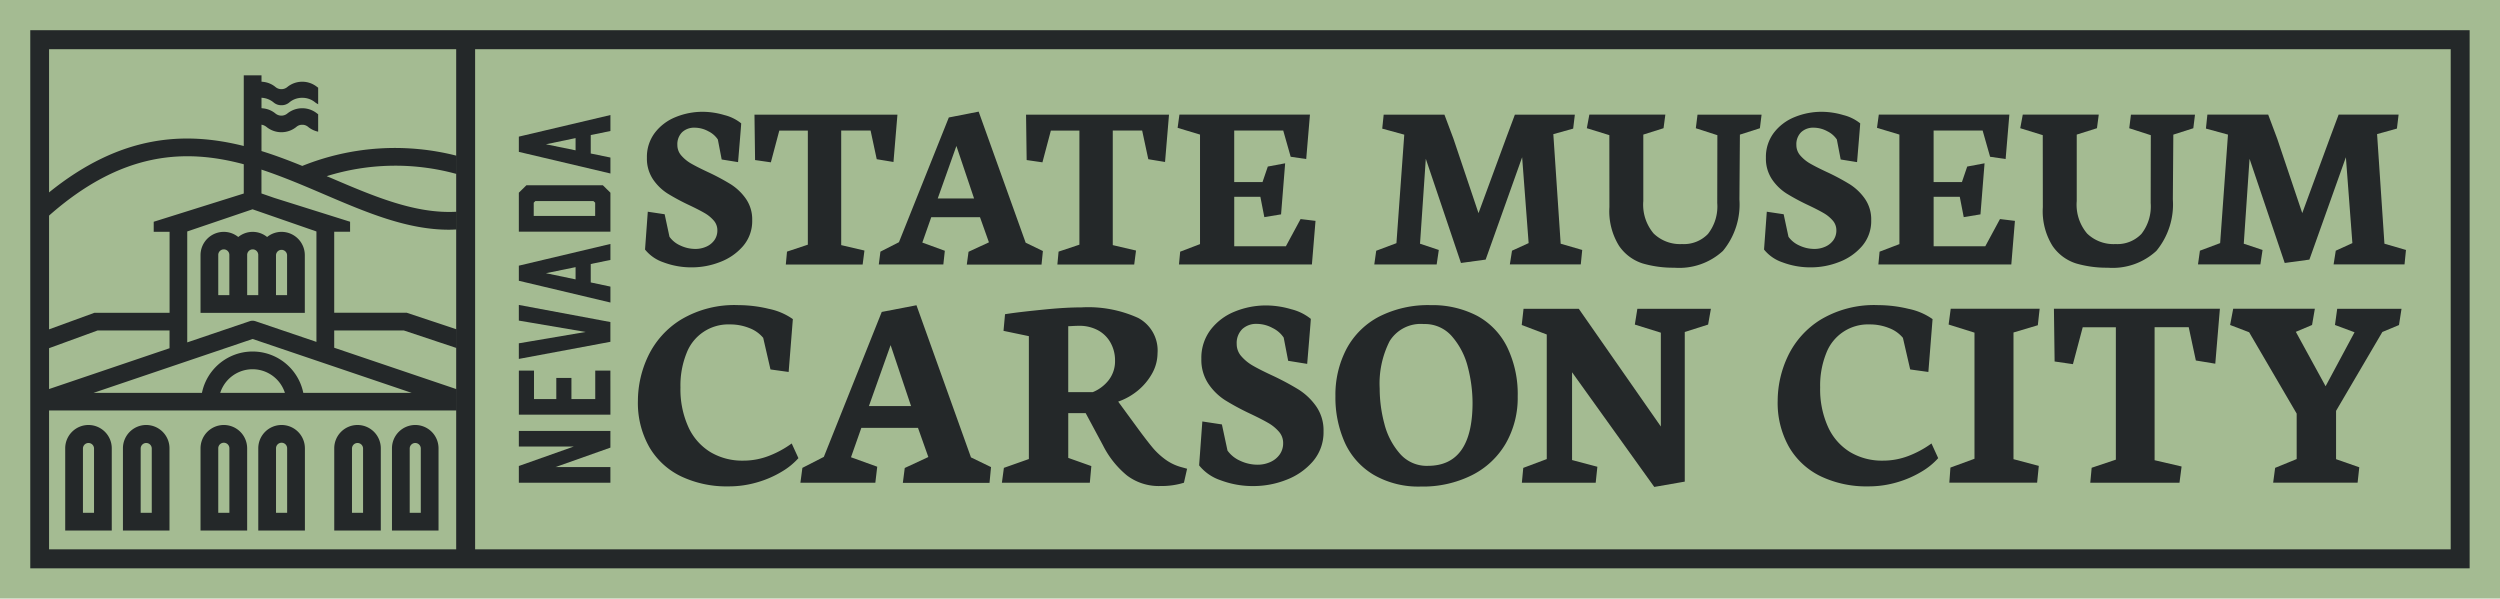 <?xml version="1.0" encoding="UTF-8"?>
<svg xmlns="http://www.w3.org/2000/svg" width="252" height="60.335" viewBox="0 0 252 60.335">
  <g transform="translate(-72 -72)">
    <g transform="translate(72 72)">
      <rect width="252" height="60.335" fill="#a4bb92"></rect>
    </g>
    <path d="M78.827,78.818v54.239H324.716V78.818Zm42.932,52.326H80.722V80.731h41.037Zm201.049,0H123.667V80.731H322.808Z" transform="translate(-3.776 -3.771)" fill="#242829"></path>
    <g transform="translate(76.888 79.599)">
      <path d="M123.947,98.907c.049.013.094.022.143.036V97.105a25.049,25.049,0,0,0-15.571,1.024c-1.341-.545-2.708-1.064-4.112-1.5V93.972l.121.027a1.108,1.108,0,0,1,.407.219,2.389,2.389,0,0,0,2.972-.009.876.876,0,0,1,.608-.228.891.891,0,0,1,.621.237,2.4,2.4,0,0,0,.983.46V92.918c-.04-.027-.08-.054-.125-.09a2.388,2.388,0,0,0-2.959,0,.946.946,0,0,1-1.242,0,2.327,2.327,0,0,0-1.211-.5l-.174-.018V91.255l.143.014a2.073,2.073,0,0,1,1.055.442,1.186,1.186,0,0,0,.809.3,1.2,1.2,0,0,0,.818-.3,1.982,1.982,0,0,1,1.283-.447,2.005,2.005,0,0,1,1.309.465,1.887,1.887,0,0,0,.295.183V90.245c-.04-.027-.08-.058-.125-.09a2.388,2.388,0,0,0-2.959,0,.933.933,0,0,1-1.242,0,2.327,2.327,0,0,0-1.211-.5l-.174-.018V89H102.62v7.12c-5.922-1.484-12.407-1.184-19.683,4.724v2.342c7.339-6.5,13.707-6.825,19.683-5.225v2.95l0,0-9.077,2.847v1.01h1.6v8.165H87.567l-4.63,1.69v1.9l4.943-1.806h7.258v1.788l-12.2,4.134v2.141H124.09v-2.141l-12.353-4.183v-1.739h7.026l5.327,1.775v-1.886l-5.037-1.676h-7.316v-8.165h1.6v-1.01l-7.633-2.4-1.3-.451V98.5c2.118.7,4.2,1.587,6.257,2.467,4.3,1.841,8.4,3.593,12.643,3.593.259,0,.518-.013.782-.026v-1.788c-4.156.241-8.326-1.542-12.719-3.423l-.389-.161A23.227,23.227,0,0,1,123.947,98.907Zm-23.7,22.1a3.422,3.422,0,0,1,6.521,0Zm19.307,0H108.622a5.214,5.214,0,0,0-10.217,0H87.469l16.045-5.434Zm-9.609-16.272v11.132l-6.15-2.087a.889.889,0,0,0-.572,0l-6.3,2.136V104.735l6.583-2.235Z" transform="translate(-82.937 -89.003)" fill="#242829"></path>
      <path d="M125.392,124.3a2.314,2.314,0,0,0-1.453.518,2.3,2.3,0,0,0-2.909,0,2.317,2.317,0,0,0-1.457-.518,2.346,2.346,0,0,0-2.346,2.346v5.819h10.512v-5.819A2.349,2.349,0,0,0,125.392,124.3Zm-5.26,6.378h-1.117v-4.031a.559.559,0,1,1,1.117,0Zm2.914,0h-1.117v-4.031a.559.559,0,1,1,1.117,0Zm2.905,0h-1.117v-4.031a.559.559,0,0,1,1.117,0Z" transform="translate(-101.902 -108.527)" fill="#242829"></path>
      <path d="M89.053,167.852a2.349,2.349,0,0,0-2.346,2.346v8.291H91.4V170.2A2.352,2.352,0,0,0,89.053,167.852Zm.559,8.85H88.495v-6.5a.559.559,0,0,1,1.117,0Z" transform="translate(-85.022 -132.612)" fill="#242829"></path>
      <path d="M102.073,167.852a2.349,2.349,0,0,0-2.346,2.346v8.291h4.693V170.2A2.352,2.352,0,0,0,102.073,167.852Zm.559,8.85h-1.117v-6.5a.559.559,0,0,1,1.117,0Z" transform="translate(-92.223 -132.612)" fill="#242829"></path>
      <path d="M119.573,167.852a2.352,2.352,0,0,0-2.346,2.346v8.291h4.7V170.2A2.353,2.353,0,0,0,119.573,167.852Zm.563,8.85h-1.122v-6.5a.561.561,0,0,1,1.122,0Z" transform="translate(-101.902 -132.612)" fill="#242829"></path>
      <path d="M132.6,167.852a2.353,2.353,0,0,0-2.351,2.346v8.291h4.7V170.2A2.352,2.352,0,0,0,132.6,167.852Zm.559,8.85h-1.122v-6.5a.561.561,0,0,1,1.122,0Z" transform="translate(-109.103 -132.612)" fill="#242829"></path>
      <path d="M149.733,167.852a2.349,2.349,0,0,0-2.346,2.346v8.291h4.693V170.2A2.352,2.352,0,0,0,149.733,167.852Zm.559,8.85h-1.117v-6.5a.559.559,0,0,1,1.117,0Z" transform="translate(-118.583 -132.612)" fill="#242829"></path>
      <path d="M162.753,167.852a2.349,2.349,0,0,0-2.346,2.346v8.291H165.1V170.2A2.349,2.349,0,0,0,162.753,167.852Zm.559,8.85h-1.117v-6.5a.559.559,0,0,1,1.117,0Z" transform="translate(-125.784 -132.612)" fill="#242829"></path>
    </g>
    <g transform="translate(124.299 83.252)">
      <path d="M189.019,172.716v1.689h9.229v-1.574h-5.542l5.529-1.958.013,0v-1.689h-9.229v1.574h5.542l-5.529,1.958Z" transform="translate(-189.019 -137)" fill="#242829"></path>
      <path d="M198.247,155.591h-1.526v2.866h-2.4v-2.128h-1.526v2.128h-2.247v-2.866h-1.526v4.44h9.229Z" transform="translate(-189.019 -129.484)" fill="#242829"></path>
      <path d="M198.247,144.493V142.5l-9.206-1.72-.023,0v1.575l6.737,1.145-6.721,1.142-.016,0v1.575l9.213-1.721Z" transform="translate(-189.019 -121.291)" fill="#242829"></path>
      <path d="M198.238,128.633h.013v-1.615l-9.219,2.187h-.013v1.526l9.207,2.187h.025v-1.6l-1.984-.42V129.04Zm-3.5,1.958-2.988-.623,2.988-.611Z" transform="translate(-189.019 -113.681)" fill="#242829"></path>
      <path d="M197.488,113.787h-7.706l-.763.75v3.929h9.232v-3.929Zm-.776,3.09H190.52v-1.335l.165-.165h5.85l.178.165Z" transform="translate(-189.019 -106.364)" fill="#242829"></path>
      <path d="M198.238,99.555l.013-.013v-1.6l-9.219,2.174-.013.013v1.526l9.207,2.174.025.013v-1.615l-1.984-.407V99.961Zm-3.5,1.945-2.988-.61,2.988-.623Z" transform="translate(-189.019 -97.599)" fill="#242829"></path>
      <path d="M229.108,156.008a7.117,7.117,0,0,1-2.614.487,6.251,6.251,0,0,1-3.3-.86,5.748,5.748,0,0,1-2.22-2.523,9.191,9.191,0,0,1-.8-4,8.728,8.728,0,0,1,.613-3.447,4.5,4.5,0,0,1,4.376-2.9,5.179,5.179,0,0,1,1.952.366,3.343,3.343,0,0,1,1.4.987l.733,3.185,1.832.254.423-5.328a6.413,6.413,0,0,0-2.425-1.036,13.207,13.207,0,0,0-3.073-.374,10.5,10.5,0,0,0-5.786,1.466,8.742,8.742,0,0,0-3.305,3.679,10.564,10.564,0,0,0-1.029,4.5,9.029,9.029,0,0,0,1.141,4.651,7.44,7.44,0,0,0,3.2,2.96,10.714,10.714,0,0,0,4.792,1.015,10.107,10.107,0,0,0,2.939-.423,10.251,10.251,0,0,0,2.459-1.078,7.026,7.026,0,0,0,1.649-1.345l-.677-1.48A10.033,10.033,0,0,1,229.108,156.008Z" transform="translate(-203.883 -121.315)" fill="#242829"></path>
      <path d="M269.717,156.181l-5.494-15.335-3.5.674-5.837,14.61-2.162,1.107-.2,1.5h7.553l.191-1.615-2.645-.954,1.043-2.963h5.71l1.043,2.938-2.378,1.106-.191,1.5h8.736l.152-1.59Zm-10.287-5.175,2.187-6.142,2.06,6.142Z" transform="translate(-224.142 -121.329)" fill="#242829"></path>
      <path d="M316.135,157.453a4.953,4.953,0,0,1-1.615-.737,7.274,7.274,0,0,1-1.272-1.145c-.369-.432-.852-1.055-1.437-1.844l-2.124-2.9a6.459,6.459,0,0,0,1.971-1.106,6.081,6.081,0,0,0,1.449-1.73,4.254,4.254,0,0,0,.547-2.047,3.715,3.715,0,0,0-1.946-3.548,12.173,12.173,0,0,0-5.722-1.068c-.992,0-2.238.064-3.751.216s-2.835.293-3.954.471l-.153,1.679,2.556.534v12.386l-2.518.89-.2,1.5h8.863l.152-1.679-2.327-.826v-4.514h1.755l1.742,3.242a9.353,9.353,0,0,0,2.416,3.039,5.29,5.29,0,0,0,3.37,1.068,7.625,7.625,0,0,0,2.378-.331l.318-1.411Zm-7.388-8.812a3.905,3.905,0,0,1-1.628,1.233h-2.467v-6.65c.038,0,.165,0,.369-.013s.432-.025.712-.025a3.915,3.915,0,0,1,1.933.458,3.155,3.155,0,0,1,1.259,1.259,3.625,3.625,0,0,1,.445,1.781A3.11,3.11,0,0,1,308.746,148.641Z" transform="translate(-249.273 -121.596)" fill="#242829"></path>
      <path d="M352.479,149.369a26.6,26.6,0,0,0-2.692-1.437q-1.24-.578-1.931-.98a4.451,4.451,0,0,1-1.156-.945,1.841,1.841,0,0,1-.465-1.233,1.972,1.972,0,0,1,.557-1.5,2.053,2.053,0,0,1,1.473-.528,3.352,3.352,0,0,1,1.586.415,2.832,2.832,0,0,1,1.12.966l.451,2.34,1.917.31q.057-.676.211-2.537t.155-2a5.077,5.077,0,0,0-1.98-.973,9.04,9.04,0,0,0-2.5-.38,8.335,8.335,0,0,0-3.178.613,5.758,5.758,0,0,0-2.438,1.832,4.678,4.678,0,0,0-.937,2.939,4.337,4.337,0,0,0,.711,2.516,5.84,5.84,0,0,0,1.692,1.656,25.342,25.342,0,0,0,2.572,1.381q1.127.536,1.769.909a4.147,4.147,0,0,1,1.071.874,1.712,1.712,0,0,1,.429,1.148,1.933,1.933,0,0,1-.359,1.17,2.3,2.3,0,0,1-.951.754,3.079,3.079,0,0,1-1.255.261,4.1,4.1,0,0,1-1.776-.4,3.094,3.094,0,0,1-1.268-1.023l-.564-2.636-1.973-.3-.324,4.426a4.668,4.668,0,0,0,2.149,1.494,9.219,9.219,0,0,0,3.4.592,9.012,9.012,0,0,0,3.2-.613,6.646,6.646,0,0,0,2.707-1.861,4.491,4.491,0,0,0,1.085-3.052,4.222,4.222,0,0,0-.74-2.509A6.236,6.236,0,0,0,352.479,149.369Z" transform="translate(-273.874 -121.35)" fill="#242829"></path>
      <path d="M390.511,145.065a7.218,7.218,0,0,0-3.027-3.166,9.773,9.773,0,0,0-4.7-1.081,10.9,10.9,0,0,0-5.163,1.145,7.835,7.835,0,0,0-3.293,3.23A9.94,9.94,0,0,0,373.192,150a11.124,11.124,0,0,0,.966,4.718,7.278,7.278,0,0,0,2.912,3.217,8.994,8.994,0,0,0,4.73,1.17,11.059,11.059,0,0,0,5.15-1.145,8.192,8.192,0,0,0,3.408-3.192,9.213,9.213,0,0,0,1.208-4.73A10.87,10.87,0,0,0,390.511,145.065Zm-8,11.953a3.574,3.574,0,0,1-2.823-1.233,7.248,7.248,0,0,1-1.564-3.014,13.751,13.751,0,0,1-.471-3.548,9.432,9.432,0,0,1,1-4.768,3.677,3.677,0,0,1,3.446-1.73A3.6,3.6,0,0,1,384.967,144a7.455,7.455,0,0,1,1.577,3.078,14.539,14.539,0,0,1,.47,3.573Q387.014,157.017,382.513,157.017Z" transform="translate(-290.88 -121.313)" fill="#242829"></path>
      <path d="M426.61,143.234l2.622.817v9.458l-8.273-11.868h-5.567l-.183,1.635,2.523.958v12.558l-2.368.888-.141,1.494h7.442l.169-1.607-2.551-.677V148.04L428.57,159.6l3.073-.536V143.981l2.354-.747.282-1.593h-7.414Z" transform="translate(-314.118 -121.769)" fill="#242829"></path>
      <path d="M486.159,156.008a7.125,7.125,0,0,1-2.615.487,6.251,6.251,0,0,1-3.3-.86,5.749,5.749,0,0,1-2.22-2.523,9.191,9.191,0,0,1-.8-4,8.728,8.728,0,0,1,.613-3.447,4.5,4.5,0,0,1,4.377-2.9,5.175,5.175,0,0,1,1.952.366,3.342,3.342,0,0,1,1.4.987l.733,3.185,1.832.254.423-5.328a6.408,6.408,0,0,0-2.424-1.036,13.209,13.209,0,0,0-3.073-.374,10.5,10.5,0,0,0-5.786,1.466,8.738,8.738,0,0,0-3.3,3.679,10.558,10.558,0,0,0-1.029,4.5,9.029,9.029,0,0,0,1.141,4.651,7.438,7.438,0,0,0,3.2,2.96,10.713,10.713,0,0,0,4.792,1.015,10.1,10.1,0,0,0,2.938-.423,10.24,10.24,0,0,0,2.46-1.078,7.027,7.027,0,0,0,1.649-1.345l-.677-1.48A10.058,10.058,0,0,1,486.159,156.008Z" transform="translate(-346.051 -121.315)" fill="#242829"></path>
      <path d="M520.486,143.3l.183-1.663h-8.964l-.211,1.593,2.607.817v12.713l-2.424.888-.113,1.522h8.851l.169-1.692-2.551-.676v-12.77Z" transform="translate(-367.372 -121.769)" fill="#242829"></path>
      <path d="M535.312,146.955l1.846.268.987-3.721h3.34v13.348l-2.438.817-.141,1.508H547.9l.211-1.635-2.72-.634V143.5h3.439l.719,3.354,1.959.324.465-5.539h-16.73Z" transform="translate(-380.506 -121.769)" fill="#242829"></path>
      <path d="M585.549,143.276l1.973.733-2.918,5.44-3-5.483,1.635-.691.282-1.635h-8.231l-.31,1.635,1.917.733,4.792,8.2v4.581l-2.171.888-.2,1.494h8.513l.169-1.551-2.34-.817V151.93l4.665-7.949,1.677-.7.254-1.635h-6.483Z" transform="translate(-402.483 -121.769)" fill="#242829"></path>
      <path d="M223.645,110.809a2.655,2.655,0,0,1-1.08.225,3.533,3.533,0,0,1-1.53-.346,2.669,2.669,0,0,1-1.092-.88l-.486-2.27-1.7-.255-.278,3.812a4.018,4.018,0,0,0,1.851,1.287,7.945,7.945,0,0,0,2.931.509,7.747,7.747,0,0,0,2.755-.528,5.707,5.707,0,0,0,2.331-1.6,3.864,3.864,0,0,0,.935-2.628,3.639,3.639,0,0,0-.638-2.161,5.406,5.406,0,0,0-1.523-1.457,22.953,22.953,0,0,0-2.319-1.238q-1.068-.5-1.663-.843a3.833,3.833,0,0,1-1-.814,1.588,1.588,0,0,1-.4-1.061,1.7,1.7,0,0,1,.48-1.293,1.767,1.767,0,0,1,1.268-.455,2.883,2.883,0,0,1,1.366.358,2.44,2.44,0,0,1,.965.832l.388,2.015,1.651.267q.048-.583.182-2.185t.134-1.723a4.371,4.371,0,0,0-1.705-.838,7.789,7.789,0,0,0-2.155-.328,7.17,7.17,0,0,0-2.737.528,4.959,4.959,0,0,0-2.1,1.578,4.031,4.031,0,0,0-.807,2.531,3.74,3.74,0,0,0,.613,2.167,5.038,5.038,0,0,0,1.457,1.426,21.972,21.972,0,0,0,2.215,1.19q.971.462,1.523.783a3.558,3.558,0,0,1,.923.752,1.475,1.475,0,0,1,.37.989,1.666,1.666,0,0,1-.309,1.007A1.975,1.975,0,0,1,223.645,110.809Z" transform="translate(-204.759 -97.194)" fill="#242829"></path>
      <path d="M243.817,102.666l.85-3.2h2.877v11.5l-2.1.7-.121,1.3h7.745l.182-1.409-2.343-.546V99.462h2.962l.619,2.889,1.688.279.4-4.77H242.165l.061,4.576Z" transform="translate(-218.413 -97.555)" fill="#242829"></path>
      <path d="M285.009,110.389l-4.738-13.212-3.008.589-5.027,12.572-1.868.953-.163,1.291h6.506l.15-1.379-2.269-.827.9-2.557h4.914l.9,2.532-2.056.953-.175,1.291h7.533l.138-1.366Zm-8.862-4.462,1.88-5.29,1.78,5.29Z" transform="translate(-233.921 -97.177)" fill="#242829"></path>
      <path d="M305.068,102.666l.85-3.2h2.877v11.5l-2.1.7-.121,1.3h7.745l.182-1.409-2.343-.546V99.462h2.962l.619,2.889,1.688.279.4-4.77H303.417l.061,4.576Z" transform="translate(-252.29 -97.555)" fill="#242829"></path>
      <path d="M339.858,110.909l-2,.764-.121,1.287h13.4l.364-4.394-1.506-.182-1.481,2.743h-5.207v-4.988h2.634l.4,2.051,1.687-.279.412-5.147-1.748.328-.534,1.566h-2.853v-5.2h4.94l.752,2.646,1.566.23.377-4.479H337.783l-.182,1.335,2.257.679Z" transform="translate(-271.196 -97.555)" fill="#242829"></path>
      <path d="M388.456,111.5l-1.893-.631.583-8.558,3.544,10.5,2.488-.34,3.678-10.318.655,8.655-1.675.765-.219,1.383h7.15l.146-1.457-2.173-.631L400,99.826l2-.558.17-1.408h-6.045l-.826,2.209-2.841,7.72-2.524-7.5-.91-2.428H382.9l-.146,1.408,2.221.607-.789,10.937-2.039.765-.194,1.383h6.288Z" transform="translate(-295.724 -97.555)" fill="#242829"></path>
      <path d="M432.18,107.182a6.6,6.6,0,0,0,.977,3.909,4.543,4.543,0,0,0,2.391,1.772,11.026,11.026,0,0,0,3.174.425,6.5,6.5,0,0,0,4.9-1.694,7.364,7.364,0,0,0,1.663-5.189l.048-6.531,2.015-.644.17-1.371h-6.458l-.17,1.371,2.172.7-.013,6.834a4.492,4.492,0,0,1-.935,3.12,3.361,3.361,0,0,1-2.61,1.02,3.829,3.829,0,0,1-2.864-1.062,4.5,4.5,0,0,1-1.044-3.272v-6.7l2.04-.644.182-1.371h-7.66l-.255,1.371,2.27.7Z" transform="translate(-322.25 -97.555)" fill="#242829"></path>
      <path d="M476.029,110.809a2.653,2.653,0,0,1-1.08.225,3.53,3.53,0,0,1-1.53-.346,2.67,2.67,0,0,1-1.093-.88l-.485-2.27-1.7-.255-.278,3.812a4.02,4.02,0,0,0,1.851,1.287,7.946,7.946,0,0,0,2.932.509,7.749,7.749,0,0,0,2.755-.528,5.7,5.7,0,0,0,2.33-1.6,3.862,3.862,0,0,0,.935-2.628,3.639,3.639,0,0,0-.638-2.161,5.394,5.394,0,0,0-1.523-1.457,22.936,22.936,0,0,0-2.319-1.238q-1.069-.5-1.663-.843a3.832,3.832,0,0,1-1-.814,1.587,1.587,0,0,1-.4-1.061,1.7,1.7,0,0,1,.48-1.293,1.766,1.766,0,0,1,1.268-.455,2.883,2.883,0,0,1,1.366.358,2.441,2.441,0,0,1,.965.832l.388,2.015,1.65.267q.048-.583.182-2.185t.134-1.723a4.377,4.377,0,0,0-1.705-.838,7.787,7.787,0,0,0-2.155-.328,7.173,7.173,0,0,0-2.737.528,4.955,4.955,0,0,0-2.1,1.578,4.03,4.03,0,0,0-.807,2.531,3.741,3.741,0,0,0,.613,2.167,5.037,5.037,0,0,0,1.457,1.426,22.039,22.039,0,0,0,2.216,1.19q.971.462,1.523.783a3.558,3.558,0,0,1,.923.752,1.477,1.477,0,0,1,.37.989,1.666,1.666,0,0,1-.309,1.007A1.979,1.979,0,0,1,476.029,110.809Z" transform="translate(-344.347 -97.194)" fill="#242829"></path>
      <path d="M497.6,110.909l-2,.764-.121,1.287h13.4l.364-4.394-1.506-.182-1.481,2.743h-5.207v-4.988h2.634l.4,2.051,1.687-.279.412-5.147-1.748.328-.534,1.566h-2.853v-5.2h4.94l.753,2.646,1.566.23.377-4.479H495.522l-.182,1.335,2.257.679Z" transform="translate(-358.438 -97.555)" fill="#242829"></path>
      <path d="M529.933,107.182a6.6,6.6,0,0,0,.977,3.909,4.543,4.543,0,0,0,2.391,1.772,11.029,11.029,0,0,0,3.174.425,6.5,6.5,0,0,0,4.9-1.694,7.364,7.364,0,0,0,1.663-5.189l.048-6.531,2.015-.644.17-1.371h-6.458l-.169,1.371,2.172.7-.013,6.834a4.492,4.492,0,0,1-.935,3.12,3.361,3.361,0,0,1-2.61,1.02,3.829,3.829,0,0,1-2.864-1.062,4.5,4.5,0,0,1-1.044-3.272v-6.7l2.039-.644.182-1.371h-7.66l-.255,1.371,2.27.7Z" transform="translate(-376.314 -97.555)" fill="#242829"></path>
      <path d="M574.246,111.5l-1.893-.631.583-8.558,3.544,10.5,2.488-.34,3.678-10.318.655,8.655-1.675.765-.219,1.383h7.15l.146-1.457-2.172-.631-.741-11.047,2-.558.17-1.408h-6.045l-.826,2.209-2.841,7.72-2.524-7.5-.91-2.428h-6.13l-.146,1.408,2.222.607-.789,10.937-2.039.765-.194,1.383h6.288Z" transform="translate(-398.48 -97.555)" fill="#242829"></path>
    </g>
  </g>
</svg>
